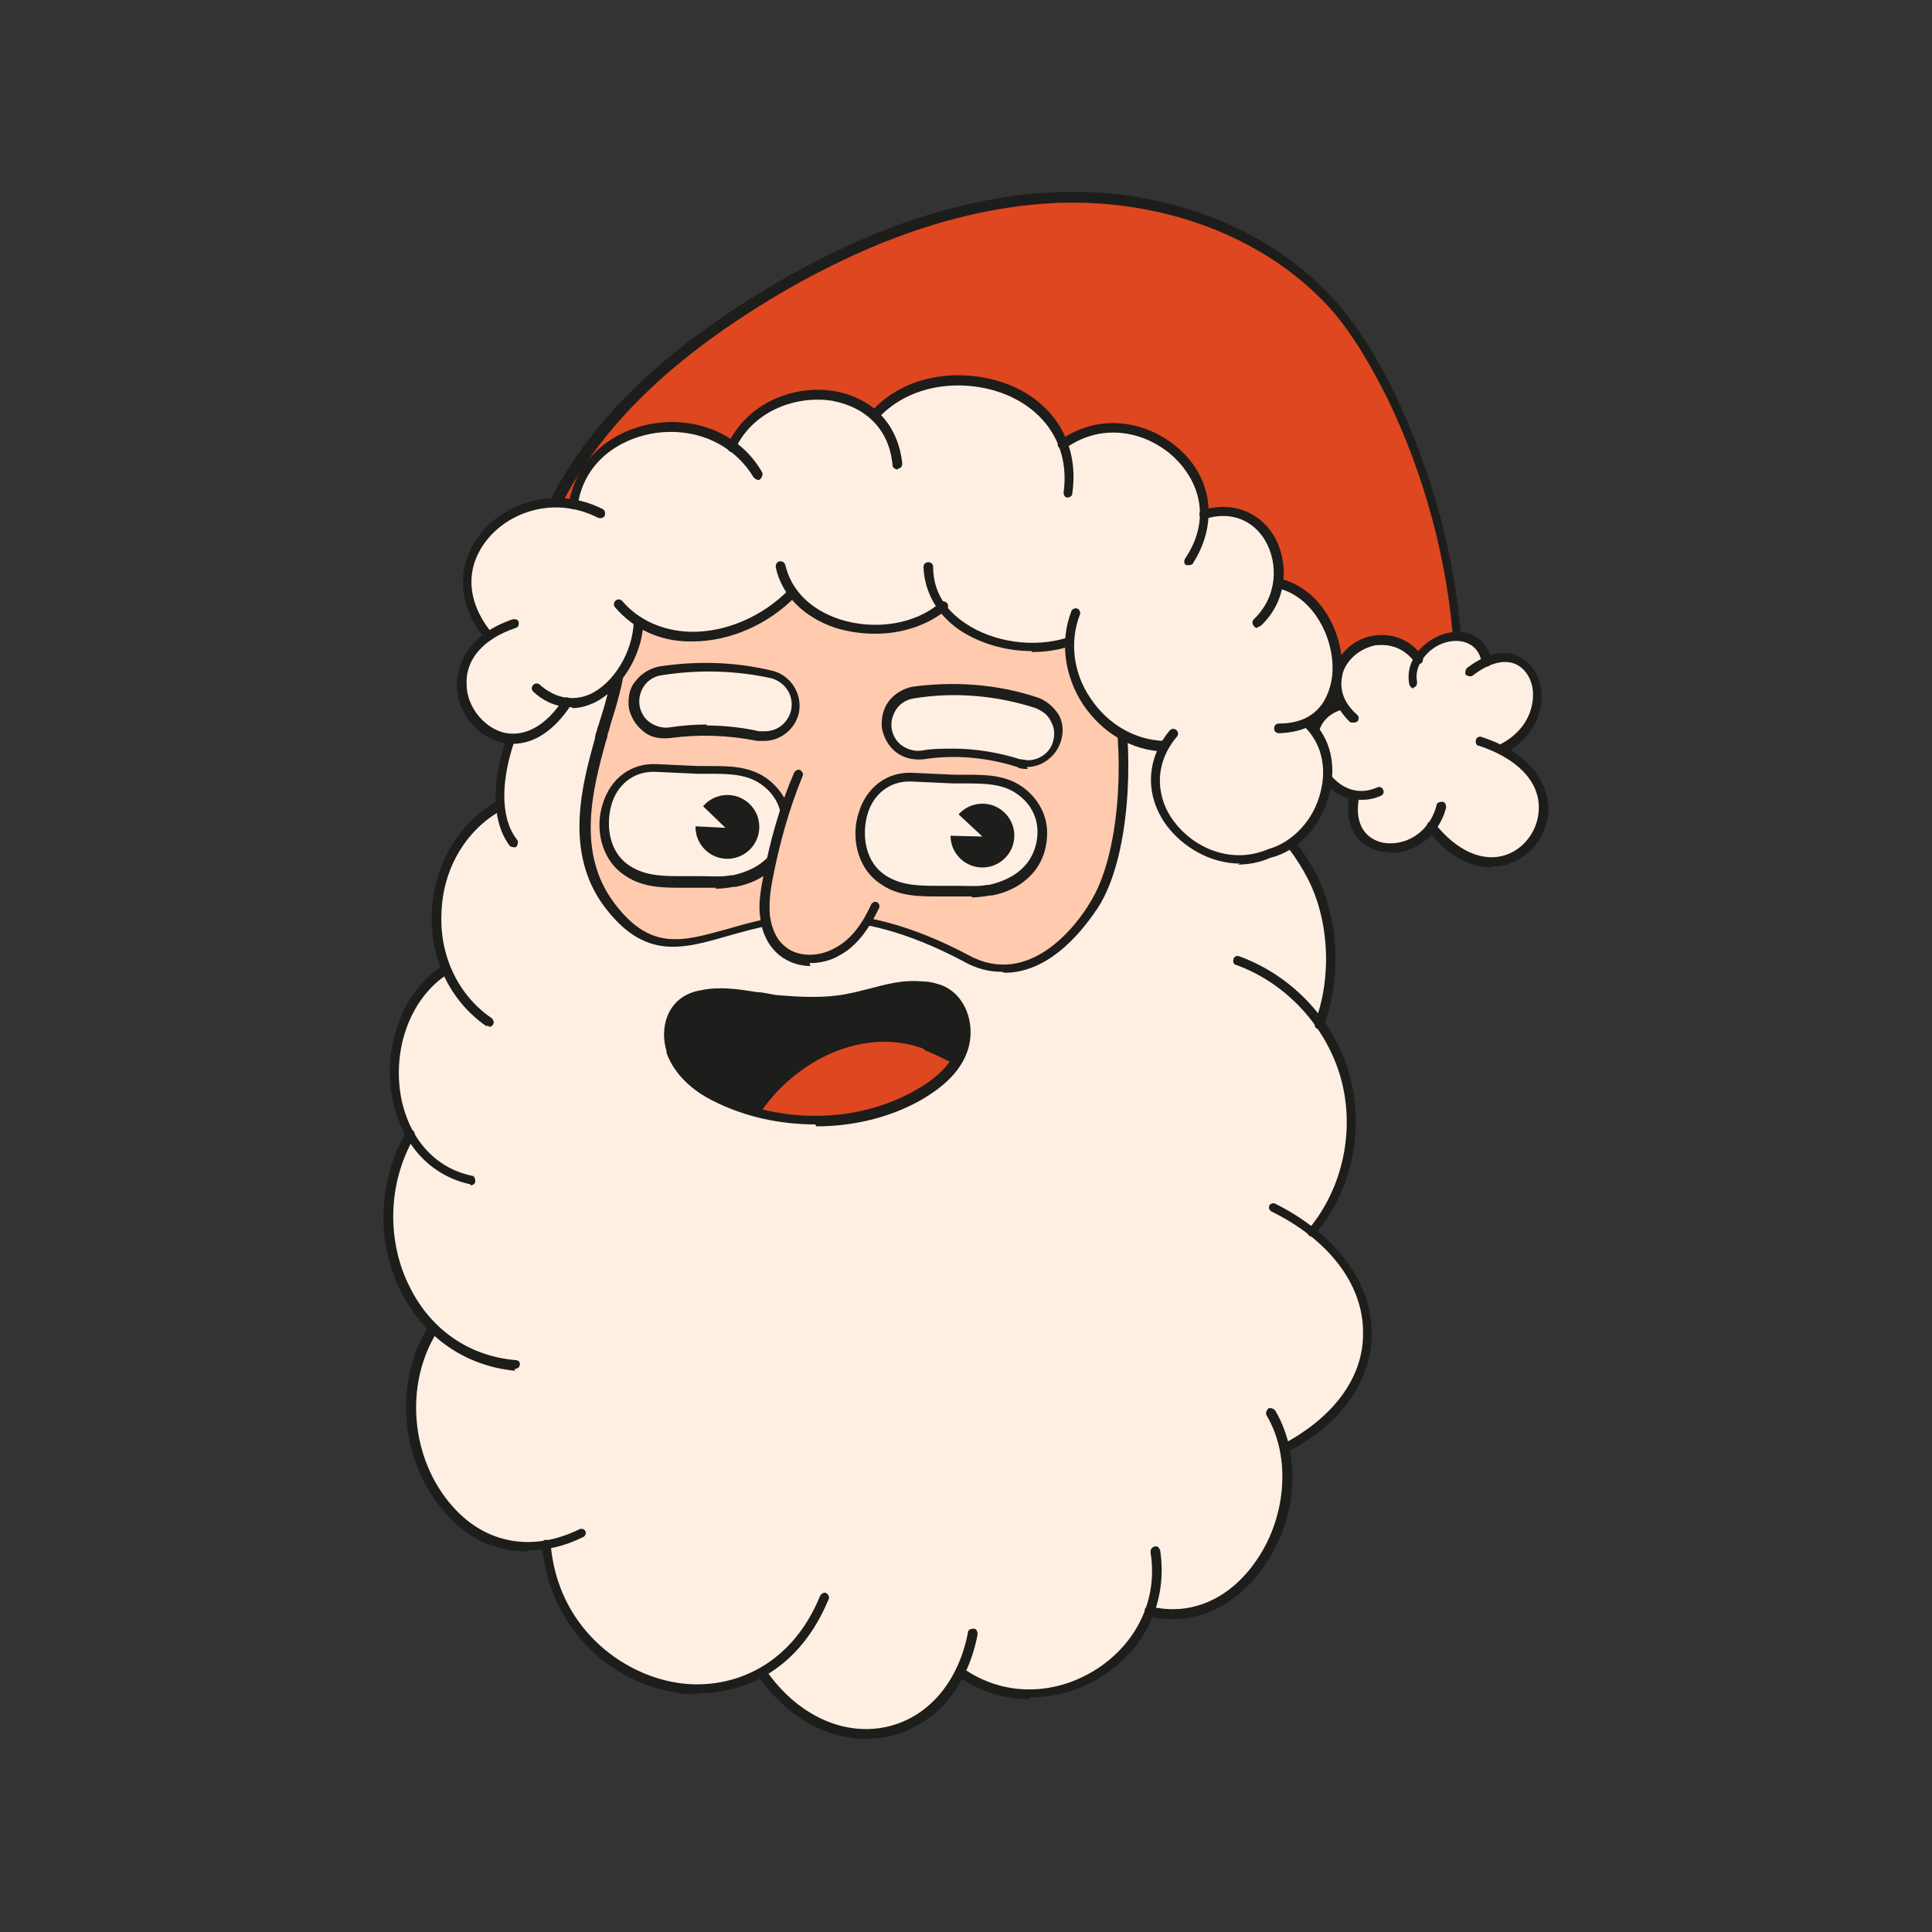 <?xml version="1.0" encoding="UTF-8"?>
<svg data-bbox="39.694 19.862 120.606 160.138" viewBox="0 0 200 200" height="200" width="200" xmlns="http://www.w3.org/2000/svg" data-type="color">
    <rect x="0" y="0" width="200" height="200" fill="#333333" stroke="none"/>
    <g>
        <defs>
            <clipPath id="0eada63a-a2f9-42ee-8991-b5588f11f3b2"/>
        </defs>
        <path d="M59.6 70.2c-.3 3-.6 6.1-1 9.1-.3 2.7-.6 5.5-.5 8.2 0 4 .8 8 2.6 11.5.8 1.5 1.8 2.9 3.2 3.8 1.5 1 3.3 1.3 5 1.5 2 .2 3.9.3 5.9.4 6.5.3 13 .5 19.4.8 5.1.2 10.5.4 15.1-1.8 3.5-1.7 6.3-4.6 8.1-8s2.9-7.2 3.3-11c.4-3.1.4-6.3-.2-9.5-1.2-6.2-5.1-11.9-10.1-15.7-5.1-3.8-11.3-6-17.7-6.6-3.1-.3-6.2-.2-9.3 0-3 .1-6.1.3-9 1-3.7.9-9.1 2.6-12 5.3-2.6 2.5-2.6 7.7-3 11Z" fill="#ffcaad" data-color="1"/>
        <path d="M150.9 67c-.7-9-3-17.9-7-26.1-1.5-3.1-3.3-6.2-5.5-8.8-7-8.2-18.3-12.1-29.1-11.6-10.8.4-21.1 4.7-30.3 10.3-8.6 5.2-16.5 12-21.3 20.8.1 1 .2 1.9 1.2 2.1s2 0 3-.2c9.1-1.9 18.3-2.9 27.5-3 5.1 0 10.4.1 15.3 1.5 3 .8 5.9 2 8.7 3.3 6.6 2.8 13.6 6.1 17.2 12.3.7 1.2 1.4 2.6 2.6 3.2 1.4.6 2.9 0 4.4 0 1.9-.1 3.7.5 5.6.9 1.8.4 3.9.6 5.6-.3s3.1-2.8 2-4.3Z" fill="#de471f" data-color="2"/>
        <path d="M146.1 72.4c-1 0-2-.2-2.8-.4-.4 0-.8-.2-1.2-.3-1.5-.4-2.9-.7-4.3-.6-.4 0-.8 0-1.2.1-1.1.2-2.3.3-3.4-.1-1.3-.6-2-1.8-2.6-2.9 0-.2-.2-.3-.3-.5-3.4-5.9-10-9.1-17-12.1-2.6-1.1-5.6-2.4-8.7-3.2-5.2-1.4-10.6-1.5-15.2-1.5-9.2.1-18.4 1.1-27.4 3-1 .2-2.1.4-3.2.2-1.3-.3-1.5-1.5-1.6-2.5v-.3c4.2-7.9 11.2-14.7 21.5-21 10.6-6.5 20.9-10 30.6-10.4 11.8-.5 22.8 4 29.4 11.8 2 2.4 3.8 5.2 5.6 8.9 3.9 8.1 6.4 17.1 7 26.1.4.6.5 1.2.3 1.9-.3 1.3-1.5 2.4-2.6 3-1 .5-2 .7-3 .7Zm-7.8-2.2c1.4 0 2.7.3 4 .7.4 0 .8.2 1.2.3 1.4.3 3.6.7 5.2-.2 1.1-.6 1.9-1.5 2.1-2.3.1-.5 0-.9-.3-1.3v-.3c-.6-8.9-3-17.9-6.9-25.9-1.8-3.6-3.5-6.4-5.4-8.7-6.5-7.6-17.2-11.9-28.7-11.5-9.5.4-19.6 3.8-30.1 10.2-10 6.1-16.9 12.8-21 20.5.1 1 .2 1.4.8 1.5.9.2 1.9 0 2.8-.2 9.1-1.9 18.4-2.9 27.6-3 4.7 0 10.2 0 15.5 1.5 3.1.8 6.1 2.1 8.8 3.3 7.2 3.1 13.9 6.3 17.5 12.5 0 .2.2.3.3.5.6 1 1.2 2.1 2.2 2.5.8.4 1.8.2 2.9 0 .4 0 .9-.1 1.3-.2h.5Z" fill="#1d1d1b" data-color="3"/>
        <path d="M42.3 117.7v-.4c-.6-1.1-1-2.4-1.3-3.7-.9-5.2 1.1-10.6 5-13.1.2 0 .2-.3.1-.4-.7-1.7-1-3.6-.9-5.5.2-4.6 2.5-8.7 6.2-11 .1 0 .2-.2.2-.3-.3-3.9 1.4-9 4.3-12.7 2.5-3.3 5.2-4.6 7.5-3.6 1.4.6 0 5.3-.9 7.8-.1.5-.2.8-.3 1l-.2.8c-1.3 4.9-3.2 11.6 1 17.1 3.9 5.2 7.4 4.2 12.2 2.8 5.4-1.5 12.9-3.6 24.7 2.6 6.7 3.5 11.8-3.3 13.1-5.5 3.3-5.2 3.6-15.3 2.6-20.7-.4-2.3.4-4.4 2-5.1 1.4-.6 2.9.2 4.1 2 2.5 3.7 3.9 8 5.1 11.5 0 0 0 .2.2.2 3.9 2.3 7 5.5 8.9 9.2 2.2 4.4 2.5 10.3.8 15.1v.3c1.1 1.7 2 3.4 2.5 5.3 1.5 5.4.3 11.4-3.2 15.7-.1.2-.1.4 0 .5 3.5 2.9 5.5 6.5 5.5 10.3 0 4.7-3 9-8.4 11.9-.1 0-.2.2-.2.4.8 4-.3 8.5-2.8 11.9-2.3 3.1-5.4 4.9-8.8 4.9s-1.4 0-2.1-.2c-.2 0-.4 0-.4.2-1 2.5-2.8 4.7-5.2 6.2-2.2 1.4-4.6 2.1-7.1 2.1s-4.8-.7-6.9-2.1h-.2c-.1 0 0 0 0 0-.1 0-.2 0-.2.2-1.7 3.1-4.3 5.2-7.5 5.8-.7.1-1.4.2-2.1.2-4 0-7.8-2.2-10.5-6-.1-.2-.3-.2-.5-.1-1.9 1-4.1 1.6-6.4 1.6s-1.4 0-2.1-.2c-5.8-.9-12.5-5.8-13.5-14.5 0-.1 0-.2-.1-.3h-.3c-.6 0-1.2.1-1.7.1-3 0-5.8-1.3-8.1-3.8-4.4-5-5.2-13-1.8-18.6v-.5c-1-1-1.9-2.3-2.6-3.6-2.5-4.9-2.4-11.1.3-16Z" fill="#ffefe3" data-color="4"/>
        <path d="M50.6 106.2h-.3c-3.7-2.6-5.8-6.9-5.6-11.7s2.6-9.1 6.5-11.4c.2-.1.5 0 .7.2.1.2 0 .5-.2.7-3.6 2.1-5.9 6.1-6 10.6-.2 4.4 1.8 8.5 5.2 10.8.2.2.3.5.1.7 0 .1-.2.2-.4.2Z" fill="#1d1d1b" data-color="3"/>
        <path d="M48.7 122.6c-4.2-.9-7.2-4.2-8.1-9-1-5.5 1.2-11.1 5.3-13.7.2-.1.5 0 .7.2.1.2 0 .5-.2.7-3.8 2.4-5.8 7.6-4.9 12.7.8 4.3 3.5 7.4 7.3 8.2.3 0 .4.3.4.6 0 .2-.2.4-.5.4Z" fill="#1d1d1b" data-color="3"/>
        <path d="M53.3 141.9c-5.1-.5-9.3-3.4-11.7-8-2.7-5.2-2.5-11.5.4-16.7.1-.2.4-.3.7-.2.2.1.3.4.2.7-2.8 4.8-2.9 10.9-.4 15.7 2.2 4.3 6.1 7 10.9 7.4.3 0 .5.3.4.5 0 .2-.2.4-.5.4Z" fill="#1d1d1b" data-color="3"/>
        <path d="M54.5 160.6c-3.2 0-6.1-1.3-8.4-4-4.7-5.2-5.4-13.5-1.7-19.4.1-.2.4-.3.7-.1.2.1.3.4.2.7-3.5 5.5-2.8 13.3 1.6 18.2 3.4 3.8 8.2 4.7 13.1 2.3.2-.1.5 0 .6.2s0 .5-.2.6c-2 1-3.9 1.4-5.8 1.4Z" fill="#1d1d1b" data-color="3"/>
        <path d="M72.2 175.4c-.8 0-1.5 0-2.2-.2-6.2-.9-13.1-6.1-13.9-15.3 0-.3.2-.5.4-.5.3 0 .5.2.5.4.7 8.6 7.3 13.5 13.1 14.4 5 .8 11.6-1.2 14.8-9 .1-.2.4-.4.6-.3s.4.4.3.6c-3 7.3-8.6 9.8-13.6 9.8Z" fill="#1d1d1b" data-color="3"/>
        <path d="M89.6 180c-4.2 0-8.3-2.4-11.1-6.5-.1-.2 0-.5.1-.7s.5 0 .7.1c3.1 4.5 7.8 6.8 12.3 5.9 4.4-.9 7.6-4.6 8.6-9.8 0-.3.3-.4.6-.4s.4.3.4.6c-1.1 5.7-4.6 9.6-9.4 10.6-.7.1-1.5.2-2.2.2" fill="#1d1d1b" data-color="3"/>
        <path d="M106.6 175.9c-2.6 0-5.2-.8-7.5-2.4-.2-.2-.3-.5-.1-.7s.5-.3.7-.1c4.1 2.9 9.4 2.9 13.8.1 4.2-2.7 6.4-7.3 5.6-12.1 0-.3.1-.5.4-.6s.5.1.6.4c.8 5.2-1.5 10.2-6 13-2.3 1.5-4.9 2.2-7.4 2.2Z" fill="#1d1d1b" data-color="3"/>
        <path d="M121.4 167.6c-.8 0-1.7 0-2.5-.3-.3 0-.4-.3-.4-.6s.3-.4.6-.4c4.1 1 8-.7 10.7-4.4 3.4-4.6 3.9-11.1 1.3-15.4-.1-.2 0-.5.2-.7.2-.1.5 0 .7.2 2.8 4.7 2.3 11.5-1.4 16.5-2.4 3.3-5.7 5.1-9.2 5.1" fill="#1d1d1b" data-color="3"/>
        <path d="M133 150.5c-.2 0-.3 0-.4-.3-.1-.2 0-.5.2-.7 5.3-2.8 8.4-7 8.3-11.6 0-5-3.6-9.6-9.5-12.5-.2-.1-.3-.4-.2-.6s.4-.3.6-.2c6.2 3.1 10 8.1 10 13.4 0 5-3.2 9.5-8.9 12.4h-.2Z" fill="#1d1d1b" data-color="3"/>
        <path d="M103.7 100.6c-1.3 0-2.6-.3-4-1.1C88 93.3 81 95.3 75.3 96.9c-4.8 1.4-8.6 2.4-12.7-3-4.3-5.7-2.3-12.8-1-17.5 0-.3.1-.5.2-.8 0-.2.2-.6.3-1 .4-1.2.9-3 1.2-4.5.5-2.5 0-2.7 0-2.7-2-.9-4.6.4-6.9 3.4-3.6 4.7-5.7 12.5-2.9 16.1.2.2.1.5 0 .7s-.5.1-.7 0c-3.1-4-1-12.1 2.9-17.3 2.6-3.4 5.6-4.8 8.1-3.7 1.5.6.9 3.7-.6 8.4-.1.4-.2.8-.3 1 0 .3-.1.5-.2.8-1.3 4.8-3.1 11.4.9 16.7 3.7 4.9 6.9 4 11.6 2.7 5.5-1.6 13.1-3.7 25.1 2.7 6.3 3.4 11.2-3.2 12.5-5.4 3.2-5 3.5-15.1 2.5-20.3-.5-2.6.5-4.9 2.3-5.6 1.6-.7 3.4.1 4.7 2.1 2.5 3.8 4 8 5.2 11.7 0 .3 0 .5-.3.6-.3 0-.5 0-.6-.3-1.3-3.7-2.7-7.8-5.1-11.5-1.1-1.6-2.4-2.3-3.5-1.8-1.2.5-2.1 2.2-1.7 4.5 1 5.4.7 15.8-2.6 21-1.2 1.8-4.7 6.8-9.7 6.8Z" fill="#1d1d1b" data-color="3"/>
        <path d="M135.8 128c-.1 0-.2 0-.3-.1-.2-.2-.2-.5 0-.7 3.5-4.2 4.8-10.2 3.3-15.6-1.5-5.3-5.6-9.8-10.8-11.7-.3 0-.4-.4-.3-.6 0-.3.4-.4.6-.3 5.5 2 9.9 6.7 11.4 12.3 1.6 5.7.2 12-3.5 16.4 0 .1-.2.2-.4.2Z" fill="#1d1d1b" data-color="3"/>
        <path d="M136.6 106.5h-.2c-.2 0-.4-.4-.3-.6 1.8-4.7 1.5-10.6-.7-14.9s-6-7.9-10.7-10.1c-.2-.1-.3-.4-.2-.6s.4-.3.6-.2c4.9 2.3 8.9 6 11.2 10.5 2.3 4.6 2.6 10.7.7 15.7 0 .2-.3.3-.5.3Z" fill="#1d1d1b" data-color="3"/>
        <path d="M159.9 83.6c0-1.1-.4-3.8-4-5.8 0 0-.1-.1-.1-.2s0-.2.1-.3c2.1-1.2 3.3-3.2 3.3-5.4 0-1.6-.8-3-2-3.5-.8-.4-1.8-.4-2.9 0h-.2s-.1-.1-.1-.2c-.4-1.4-1.3-1.9-1.9-2.1-1.4-.4-3.1 0-4.4 1.2l-.6.6s-.1.1-.2.1c0 0-.2 0-.2-.1-1.2-1.4-2.7-2-4.4-1.7-1.8.3-3.3 1.6-3.8 3.3-.3 1-.2 2.1.3 3.1v.2s0 .1-.2.2c-1.4.5-2.3 1.4-2.6 2.8-.4 1.9.4 4.1 2 5.4.6.5 1.2.8 1.9 1 .1 0 .2.2.2.3-.6 3.1 1.1 4.7 2.7 5 .3 0 .7.1 1 .1 1.5 0 3-.7 4-1.9 0 0 .1-.1.2-.1 0 0 .2 0 .2.1 2.3 2.9 5.2 4.1 7.7 3.2 2.2-.8 3.8-3 3.7-5.4Z" fill="#ffefe3" data-color="4"/>
        <path d="M143.9 88.2c-.4 0-.8 0-1.1-.1-1.9-.4-3.8-2.2-3.1-5.8 0-.3.3-.4.6-.4s.4.3.4.6c-.5 2.5.4 4.2 2.3 4.7 2.2.5 4.9-.8 5.7-3.8 0-.3.3-.4.6-.4s.4.3.4.6c-.8 3.1-3.4 4.7-5.7 4.7Z" fill="#1d1d1b" data-color="3"/>
        <path d="M154.4 89.8c-1.7 0-4.2-.7-6.6-3.9-.2-.2-.1-.5 0-.7.2-.2.5-.1.7 0 2.3 2.9 5 4.1 7.4 3.3 2-.7 3.4-2.7 3.4-4.9 0-2.8-2.3-5.1-6.2-6.4-.3 0-.4-.4-.3-.6 0-.3.4-.4.6-.3 6.1 2 6.8 5.8 6.9 7.3 0 2.6-1.6 5-4.1 5.8-.4.2-1.1.3-1.9.3Z" fill="#1d1d1b" data-color="3"/>
        <path d="M155.6 78c-.2 0-.3 0-.4-.3-.1-.2 0-.5.2-.7 2.1-1.1 3.3-3 3.3-5.1 0-1.4-.7-2.6-1.7-3.1-1.2-.6-2.8-.2-4.5 1.1-.2.2-.5.1-.7 0s-.1-.5 0-.7c2.7-2.1 4.6-1.7 5.5-1.2 1.4.7 2.2 2.2 2.3 4 0 2.4-1.4 4.7-3.8 6z" fill="#1d1d1b" data-color="3"/>
        <path d="M146.4 71.3c-.2 0-.4-.2-.5-.4-.3-1.4.2-2.9 1.4-4 1.4-1.3 3.3-1.8 4.8-1.3 1.2.4 2 1.4 2.3 2.8 0 .3-.1.5-.4.6-.3 0-.5-.1-.6-.4-.2-1.1-.8-1.8-1.7-2.1-1.2-.4-2.8 0-3.9 1.1-.5.5-1.4 1.6-1.1 3 0 .3-.1.5-.4.6h-.1Z" fill="#1d1d1b" data-color="3"/>
        <path d="M140 74.8c-.1 0-.2 0-.3-.1-2.2-2.2-2-4.3-1.7-5.3.6-1.8 2.2-3.3 4.2-3.6 1.9-.3 3.8.4 5 2.1.2.2.1.5 0 .7-.2.2-.5.1-.7 0-1.4-1.9-3.2-1.9-4.1-1.8-1.6.3-3 1.5-3.4 2.9-.4 1.5 0 3 1.5 4.3.2.2.2.5 0 .7 0 0-.2.1-.3.1Z" fill="#1d1d1b" data-color="3"/>
        <path d="M140.9 82.8c-1.1 0-2.3-.4-3.2-1.2-1.7-1.5-2.6-3.9-2.2-5.9.4-1.6 1.5-2.8 3.3-3.2.3 0 .5 0 .6.3 0 .3 0 .5-.3.6-1.8.5-2.4 1.6-2.6 2.5-.4 1.7.4 3.7 1.9 5 .7.6 2.2 1.5 4.2.6.2-.1.5 0 .6.3.1.2 0 .5-.3.6-.7.3-1.3.4-2 .4" fill="#1d1d1b" data-color="3"/>
        <path d="M132.5 60.5c-.1 0-.2-.2-.2-.3.2-1.5-.1-3.1-.9-4.4-1.3-2.3-3.8-3.3-6.4-2.6h-.2s-.1-.1-.1-.2c0-2.2-1-4.3-2.7-5.9-2.6-2.5-7.4-4-11.7-1.2h-.2s-.1 0-.2-.2c-.9-2.2-2.7-3.9-5.1-5.1-4.1-2-10.3-1.8-14.1 2.1-.1.1-.3.1-.4 0q-1.65-1.35-3.9-1.8c-3.6-.6-8.4.9-10.4 5l-.2.2h-.2c-2.3-1.6-5.2-2.2-8.2-1.6-4.2.8-7.2 3.6-7.9 7.5 0 .1-.2.2-.3.2-3.4-.4-6.8.9-8.9 3.5-1.8 2.3-2.7 6.1.3 9.9v.2s0 .1-.1.2c-1.8 1.3-2.7 3-2.7 4.9 0 2.5 1.8 4.8 4.1 5.4 2.4.7 4.9-.6 6.8-3.5 0 0 .2-.1.3-.1.8 0 1.5-.1 2.2-.4 2.6-1.1 4.6-4.3 4.9-7.6 0 0 0-.2.2-.2h.3c1.5.9 3.1 1.3 5 1.4 3.7.1 7.7-1.5 10.5-4.3h.2s.2 0 .2.1c1.1 1.3 2.6 2.3 4.4 2.9 1.4.5 2.9.7 4.4.6 2.4-.1 4.6-.9 6.2-2.2h.2s.1 0 .2.1c.5.7 1.2 1.3 1.9 1.8 2.8 2 7.2 2.7 10.7 1.7h.2s.1.1.1.2c0 2.1.6 4.2 1.8 6 1.8 2.7 4.6 4.4 7.6 4.6 0 0 .2 0 .2.1v.3c-1.1 2.4-.8 5.2.9 7.4 1.3 1.8 4.1 3.9 7.6 3.7.9 0 1.9-.3 2.8-.6 2.7-.7 5-3.2 5.8-6.3.7-2.7 0-5.3-1.5-7v-.2c0-.1 0-.2.1-.2 1.4-.9 2.3-2.4 2.5-4.4.4-3.8-1.8-8.5-5.9-9.6Z" fill="#ffefe3" data-color="4"/>
        <path d="M50.6 66.3c-.1 0-.3 0-.4-.2-3.4-4.1-2.5-8.3-.5-10.8 2.5-3.2 7.7-5.1 12.7-2.6.2.1.3.4.2.7-.1.2-.4.3-.7.2-4.5-2.3-9.2-.6-11.5 2.3s-2.1 6.4.5 9.6c.2.2.1.5 0 .7 0 0-.2.1-.3.1" fill="#1d1d1b" data-color="3"/>
        <path d="M59.3 52.7c-.3 0-.4-.3-.4-.6.7-4.2 3.9-7.3 8.4-8.2 4.8-.9 9.4 1.1 11.6 5 .1.2 0 .5-.2.7s-.5 0-.7-.2c-2.1-3.5-6.2-5.3-10.6-4.5-3.2.6-6.9 2.8-7.6 7.4 0 .2-.2.4-.5.4" fill="#1d1d1b" data-color="3"/>
        <path d="M92.9 48.6c-.2 0-.5-.2-.5-.4-.3-3.6-2.6-6-6.2-6.7-3.6-.6-8.2.9-10.1 5-.1.2-.4.4-.6.2s-.4-.4-.2-.6c2.1-4.6 7.2-6.3 11.1-5.6 4 .7 6.6 3.5 7 7.5 0 .3-.2.5-.4.5Z" fill="#1d1d1b" data-color="3"/>
        <path d="M110.5 51.5c-.3 0-.4-.3-.4-.5.6-4.3-1.4-8-5.4-9.9s-10.1-1.8-13.8 2.2c-.2.2-.5.2-.7 0s-.2-.5 0-.7c4-4.4 10.5-4.5 14.9-2.5 4.4 2.1 6.6 6.2 5.9 11 0 .2-.2.4-.5.4" fill="#1d1d1b" data-color="3"/>
        <path d="M123.1 58.5h-.3c-.2-.1-.3-.4-.1-.7 2.8-4.2 1.3-8.1-1.1-10.4-2.6-2.5-7.2-3.9-11.3-1-.2.2-.5.1-.7-.1s-.1-.5.1-.7c4.5-3.2 9.7-1.7 12.6 1.1 3.3 3.1 3.7 7.7 1.2 11.6 0 .1-.2.2-.4.2" fill="#1d1d1b" data-color="3"/>
        <path d="M130.2 65c-.1 0-.3 0-.4-.2-.2-.2-.2-.5 0-.7 2.5-2.4 2.5-5.8 1.2-8.1-1.3-2.2-3.6-3.1-6.2-2.3-.3 0-.5 0-.6-.3s0-.5.3-.6c3-.9 5.8.1 7.4 2.7 1.5 2.6 1.5 6.6-1.4 9.3 0 0-.2.1-.3.1Z" fill="#1d1d1b" data-color="3"/>
        <path d="M132.4 75.9c-.3 0-.5-.2-.5-.5s.2-.5.5-.5c4.5 0 5.3-3.4 5.5-4.9.4-3.6-1.8-8.2-5.6-9.1-.3 0-.4-.3-.4-.6s.3-.4.6-.4c4.5 1.1 6.8 6.1 6.4 10.2-.4 3.6-2.8 5.7-6.5 5.8" fill="#1d1d1b" data-color="3"/>
        <path d="M128.4 89.4c-3.2 0-6-1.8-7.6-3.9-2.3-3.1-2.2-6.9.3-9.9.2-.2.5-.2.7 0s.2.5 0 .7c-2.6 3.1-1.9 6.6-.3 8.7 1.9 2.6 5.8 4.6 9.8 2.9 2.5-.7 4.7-3 5.4-5.9.7-2.7 0-5.2-1.7-6.8-.2-.2-.2-.5 0-.7s.5-.2.7 0c2 1.8 2.7 4.7 1.9 7.7-.8 3.3-3.2 5.9-6.1 6.6-1.1.5-2.3.7-3.4.7Z" fill="#1d1d1b" data-color="3"/>
        <path d="M120.5 77.8c-3.3-.1-6.4-1.9-8.4-4.9-1.9-2.9-2.4-6.5-1.2-9.6 0-.2.4-.4.6-.3.2 0 .4.4.3.6-1.1 2.8-.7 6.1 1.1 8.7 1.8 2.7 4.6 4.3 7.6 4.4.3 0 .5.2.5.5s-.2.5-.5.5Z" fill="#1d1d1b" data-color="3"/>
        <path d="M106.8 67.4c-2.7 0-5.4-.8-7.5-2.2-2.3-1.6-3.6-3.9-3.7-6.5 0-.3.2-.5.5-.5s.5.2.5.5c0 3 1.8 4.8 3.3 5.8 2.9 2 7.2 2.6 10.6 1.5.3 0 .5 0 .6.3s0 .5-.3.6c-1.3.4-2.6.6-4 .6Z" fill="#1d1d1b" data-color="3"/>
        <path d="M90.5 65.6c-1.3 0-2.7-.2-4-.6-3.3-1.1-5.6-3.4-6.2-6.3 0-.3.1-.5.4-.6.3 0 .5.1.6.4.6 2.6 2.6 4.6 5.6 5.6 3.7 1.2 7.9.5 10.4-1.7.2-.2.5-.2.7 0s.2.5 0 .7c-1.9 1.6-4.6 2.5-7.3 2.5Z" fill="#1d1d1b" data-color="3"/>
        <path d="M71.7 66.4h-.3c-3.1 0-5.8-1.3-7.7-3.5-.2-.2-.2-.5 0-.7s.5-.2.7 0c1.7 2 4.2 3.1 7 3.2 3.7.1 7.6-1.6 10.3-4.4.2-.2.5-.2.7 0s.2.5 0 .7c-2.8 2.9-6.8 4.7-10.7 4.7" fill="#1d1d1b" data-color="3"/>
        <path d="M59.1 73.2c-1.4 0-2.7-.5-3.9-1.6-.2-.2-.2-.5 0-.7s.5-.2.7 0c1.6 1.4 3.4 1.7 5.1 1 2.5-1.1 4.5-4.4 4.6-7.5 0-.3.2-.5.5-.5s.5.2.5.5c-.1 3.5-2.4 7.1-5.2 8.4-.7.3-1.4.5-2.1.5Z" fill="#1d1d1b" data-color="3"/>
        <path d="M53.1 77c-.5 0-.9 0-1.4-.2-2.5-.7-4.4-3.2-4.4-5.9 0-1.4.5-5 5.8-6.8.3 0 .5 0 .6.3 0 .3 0 .5-.3.6-3.3 1.1-5.2 3.2-5.1 5.8 0 2.3 1.7 4.4 3.7 5 2.2.6 4.5-.6 6.3-3.4.1-.2.4-.3.7-.1.2.1.3.4.1.7-1.7 2.6-3.8 4-6 4" fill="#1d1d1b" data-color="3"/>
        <path d="M102.6 92.1h-.2c-1.4.3-2.7.1-4.1 0-2.3 0-4.7.1-6.7-1.1-4.4-2.7-2.8-10.9 2.8-10.7 1.5 0 2.9.1 4.4.2 2.3 0 4.9-.1 6.8 1.2 2.9 2 3.2 6.4.4 8.7-1 .8-2.2 1.3-3.4 1.6Z" fill="#ffefe3" data-color="4"/>
        <path d="M100.6 92.8h-3.4c-2 0-4.1 0-5.9-1.2-2.7-1.7-3.2-5.1-2.4-7.5.8-2.6 2.9-4.2 5.5-4.1l4.4.2h1.1c2.1 0 4.2 0 6 1.3 1.5 1.1 2.5 2.8 2.5 4.7s-.7 3.6-2.1 4.8c-.9.8-2.1 1.4-3.6 1.7h-.2c-.6.1-1.3.2-1.9.2Zm-6.5-11.9c-2 0-3.7 1.3-4.3 3.4s-.3 5 2 6.4c1.6 1 3.5 1 5.4 1h1.9c1.1 0 2.1.1 3.1-.1h.2c1.3-.3 2.4-.8 3.2-1.5 1.2-1 1.8-2.5 1.8-4 0-1.6-.8-3-2.1-3.9-1.5-1.1-3.5-1.1-5.5-1.1h-1.1l-4.4-.2z" fill="#1d1d1b" data-color="3"/>
        <path fill="#1d1d1b" d="M105 86.5a3.3 3.3 0 1 1-6.6 0 3.3 3.3 0 0 1 6.6 0" data-color="3"/>
        <path d="M76.1 91.2h-.2c-1.4.3-2.7.1-4.1 0-2.3 0-4.7.1-6.7-1.1-4.4-2.7-2.8-10.9 2.8-10.7 1.5 0 2.9.1 4.4.2 2.3 0 4.9-.1 6.8 1.2 2.9 2 3.2 6.4.4 8.7-1 .8-2.2 1.3-3.4 1.6Z" fill="#ffefe3" data-color="4"/>
        <path d="M74.1 91.9h-3.4c-2 0-4.1 0-5.9-1.2-2.7-1.7-3.2-5.1-2.4-7.5.8-2.6 2.9-4.2 5.5-4.1l4.4.2h1.1c2.1 0 4.2 0 6 1.3 1.5 1.1 2.5 2.8 2.5 4.7s-.7 3.6-2.1 4.8c-.9.8-2.1 1.4-3.6 1.7H76c-.6.1-1.3.2-1.9.2Zm-6.5-12c-2 0-3.7 1.3-4.3 3.4s-.3 5 2 6.4c1.6 1 3.5 1 5.4 1h1.9c1.1 0 2.1.1 3.1-.1h.2c1.3-.3 2.4-.8 3.2-1.5 1.2-1 1.8-2.5 1.8-4 0-1.6-.8-3-2.1-3.9-1.5-1.1-3.5-1.1-5.5-1.1h-1.1l-4.4-.2z" fill="#1d1d1b" data-color="3"/>
        <path fill="#1d1d1b" d="M78.6 85.6a3.3 3.3 0 1 1-6.6 0 3.3 3.3 0 0 1 6.6 0" data-color="3"/>
        <path d="M106.4 79.2c-.3 0-.7 0-1-.2-3.2-1-6.6-1.3-9.9-.8-1.8.3-3.4-1-3.7-2.7-.3-1.8 1-3.4 2.7-3.7 4.3-.6 8.7-.3 12.8 1.1 1.7.5 2.6 2.4 2.1 4.1-.4 1.4-1.7 2.2-3.1 2.2Z" fill="#ffefe3" data-color="4"/>
        <path d="M106.4 79.6c-.4 0-.8 0-1.1-.2-3.1-1-6.5-1.3-9.7-.8-1 .1-2-.1-2.8-.7s-1.3-1.5-1.5-2.5c-.1-1 .1-2 .7-2.8s1.5-1.3 2.4-1.5c4.3-.6 8.8-.3 13 1.1.9.3 1.7 1 2.2 1.8.5.9.5 1.9.2 2.8-.5 1.5-1.9 2.6-3.5 2.6Zm-7.7-2.1c2.3 0 4.7.4 6.9 1.1.3 0 .6.1.8.1 1.2 0 2.3-.8 2.6-1.9.2-.7.2-1.4-.2-2.1-.3-.7-.9-1.1-1.6-1.4-4-1.3-8.4-1.7-12.6-1-.7.1-1.4.5-1.8 1.1s-.6 1.3-.5 2 .5 1.4 1.1 1.8 1.3.6 2 .5c1.1-.2 2.1-.2 3.2-.2Z" fill="#1d1d1b" data-color="3"/>
        <path d="M79.2 76.2h-.7c-3-.6-6.1-.7-9.2-.3-1.8.3-3.4-1-3.7-2.7-.3-1.8 1-3.4 2.7-3.7 3.8-.6 7.7-.4 11.4.4 1.7.4 2.9 2.1 2.5 3.8-.3 1.5-1.7 2.6-3.2 2.6Z" fill="#ffefe3" data-color="4"/>
        <path d="M79.2 76.7h-.8q-4.5-.9-9-.3c-1 .1-2 0-2.8-.7-.8-.6-1.3-1.5-1.5-2.4-.1-1 0-2 .7-2.8.6-.8 1.5-1.3 2.4-1.5 3.9-.6 7.8-.5 11.6.4 2 .4 3.3 2.4 2.9 4.4-.4 1.7-1.9 2.9-3.6 2.9Zm-6.1-1.6c1.8 0 3.7.2 5.5.6h.6c1.3 0 2.4-.9 2.7-2.2.3-1.5-.6-2.9-2.1-3.3-3.7-.8-7.5-.9-11.3-.3-1.5.2-2.5 1.6-2.3 3.1.1.7.5 1.4 1.1 1.8s1.3.6 2 .5q1.95-.3 3.9-.3Z" fill="#1d1d1b" data-color="3"/>
        <path d="M82.7 80.3c-1.4 3.4-2.5 7-3.1 10.7-.2 1.3-.4 2.7-.3 4.1.2 1.4.7 2.7 1.8 3.6 1.6 1.3 4 1.2 5.8.2s3-2.8 3.9-4.7l-8.1-13.8Z" fill="#ffcaad" data-color="1"/>
        <path d="M83.9 100c-1.2 0-2.3-.4-3.2-1.1-1.1-.9-1.8-2.2-2-3.9-.2-1.3 0-2.6.3-4.2.7-3.7 1.7-7.3 3.2-10.8.1-.2.4-.4.6-.3s.4.4.3.6c-1.4 3.4-2.4 7-3.1 10.6-.3 1.5-.4 2.7-.3 3.9.2 1.4.7 2.5 1.6 3.2 1.3 1.1 3.5 1.1 5.2.1 1.5-.8 2.7-2.3 3.7-4.5.1-.2.4-.3.6-.2s.3.4.2.6c-1.1 2.3-2.4 4-4.1 4.9-1 .6-2.1.8-3.1.8Z" fill="#1d1d1b" data-color="3"/>
        <path d="M69.5 108.8v-.2c-.6-1.8-.1-4.1 1.5-5.1.5-.3 1.1-.5 1.7-.6 2.5-.5 5.1.2 7.6.4 2.6.3 5.3.4 7.9-.2 2.5-.6 4.6-1.5 7.2-1.3.6 0 1.2.1 1.8.4 2 .8 3 3.2 2.6 5.3-.5 2.7-2.6 4.4-4.9 5.7-6.3 3.6-14.5 3.5-21 .2-1.9-1-3.7-2.5-4.5-4.6Z" fill="#1d1d1b" data-color="3"/>
        <path d="M95.7 108.6c-6.3-2.4-13.4 1.2-17 6.6 5.4 1.4 11.4.8 16.2-1.9 1.5-.8 2.9-1.9 3.8-3.2-1-.5-2-1-3-1.4Z" fill="#de471f" data-color="2"/>
        <g clip-path="url(#0eada63a-a2f9-42ee-8991-b5588f11f3b2)">
            <path d="M73.5 104.5c.5 3.1 4.1 2.5 5.1-.8-.7 5.3 5.4 5.6 5.9.5.6 5.4 6.3 4.1 5.8-.9 2.4 5.6 8.2 1.7 5.4-2.8-2.2-3.6-8.5 1.8-12.7 1.1-4.3-.7-10.2-2.6-9.6 2.9Z" fill="#ffefe3" data-color="4"/>
            <path d="M81.3 108.4c-.6 0-1.3-.2-1.8-.6-.7-.5-1.1-1.3-1.3-2.2-.7.9-1.8 1.5-2.8 1.4-1.2 0-2.1-1-2.3-2.4-.2-1.5.1-2.7.9-3.4 1.6-1.5 4.6-.9 7.6-.3.6.1 1.1.2 1.6.3 1.6.3 3.7-.5 5.6-1.2 2.9-1 5.9-2.1 7.4.3 1 1.6 1.1 3.3.3 4.6-.7 1.1-1.8 1.7-3 1.6-.6 0-1.7-.3-2.7-1.6-.4 1.9-1.7 3.1-3.1 3.2-1.2.1-2.4-.5-3.1-2.1-.4.9-1.1 1.6-1.9 1.9-.4.2-.9.3-1.3.3Zm-2.7-5.1h.1c.2 0 .4.3.4.5-.2 1.4.2 2.6 1 3.2.6.5 1.4.5 2.2.2 1-.4 1.7-1.6 1.8-3 0-.2.2-.4.5-.4.2 0 .5.2.5.4.3 2.4 1.5 3.2 2.5 3.1 1.3-.1 2.5-1.5 2.3-3.9 0-.2.1-.5.4-.5.2 0 .5 0 .6.3.6 1.5 1.6 2.4 2.7 2.5.8 0 1.7-.4 2.1-1.2.6-1 .5-2.4-.3-3.6-1-1.6-3-1.1-6.2 0-2.1.7-4.3 1.5-6.1 1.2-.5 0-1.1-.2-1.7-.3-2.6-.5-5.5-1.1-6.7 0-.5.5-.8 1.4-.6 2.6.2 1 .7 1.5 1.4 1.6.9 0 2.2-.8 2.7-2.4 0-.2.3-.3.5-.3Z" fill="#1d1d1b" data-color="3"/>
        </g>
        <path d="M84.4 116.4c-3.7 0-7.4-.8-10.7-2.5-1.6-.8-3.8-2.4-4.7-4.9v-.2c-.6-1.9-.2-4.4 1.7-5.6.6-.4 1.3-.6 1.9-.7 1.9-.4 3.9-.1 5.7.2.7 0 1.3.2 2 .3 2.4.2 5.2.4 7.8-.2.6-.1 1.2-.3 1.7-.4 1.9-.5 3.6-1 5.7-.8.8 0 1.4.2 2 .4 2.1.8 3.3 3.3 2.9 5.8-.5 3.1-3.2 5-5.1 6.1-3.2 1.8-7 2.7-10.8 2.7ZM70 108.7c.8 2.2 2.7 3.6 4.2 4.4 6.5 3.3 14.5 3.2 20.5-.2 1.8-1 4.2-2.7 4.6-5.4.3-2-.7-4.1-2.3-4.7-.4-.2-1-.3-1.7-.3-1.9-.1-3.6.3-5.3.8-.6.2-1.1.3-1.7.5-2.8.7-5.6.5-8.1.2-.7 0-1.4-.2-2-.3-1.9-.3-3.6-.5-5.4-.2-.7.1-1.2.3-1.5.5-1.5.9-1.8 3-1.3 4.5z" fill="#1d1d1b" data-color="3"/>
        <path fill="#ffefe3" d="m72.1 82.8 3 2.9-3.9-.2z" data-color="4"/>
        <path fill="#ffefe3" d="m98.7 83.8 3 2.8-3.9-.1z" data-color="4"/>
    </g>
</svg>

